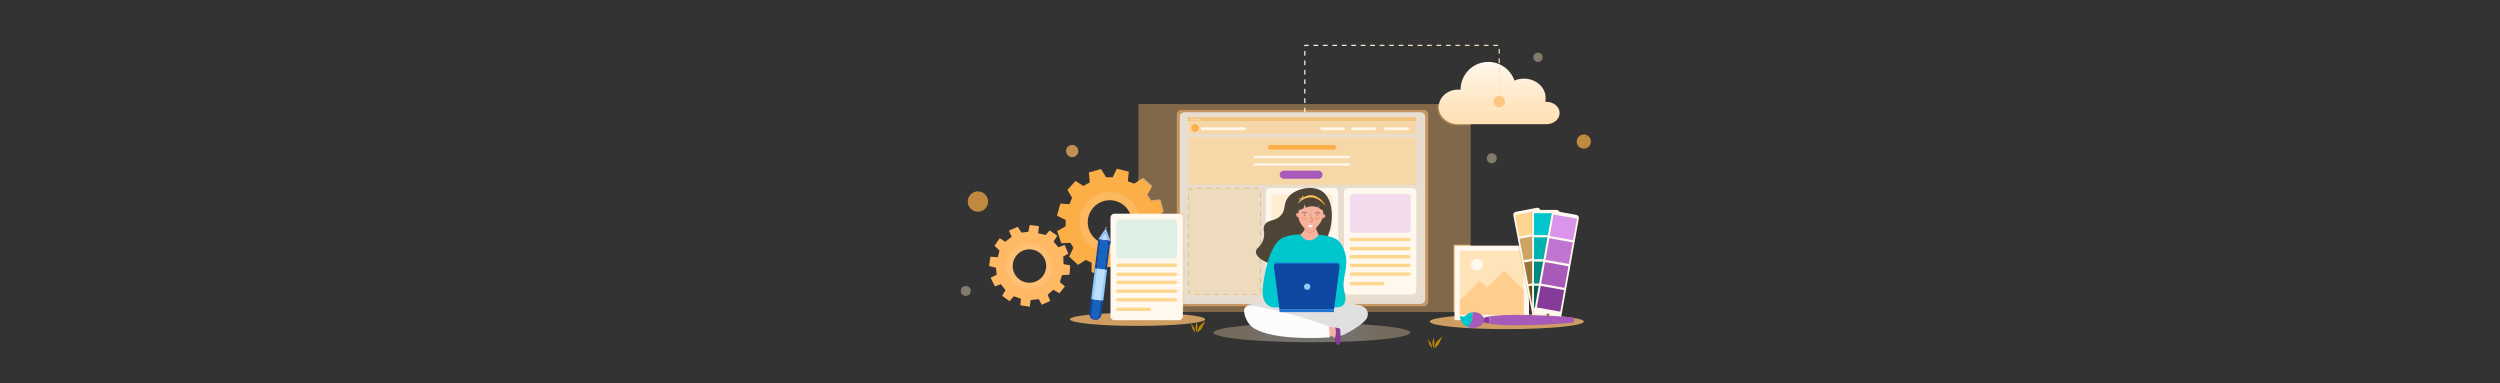 <?xml version="1.0" encoding="utf-8"?>
<!-- Generator: Adobe Illustrator 23.1.1, SVG Export Plug-In . SVG Version: 6.00 Build 0)  -->
<svg version="1.1" id="image" xmlns="http://www.w3.org/2000/svg" xmlns:xlink="http://www.w3.org/1999/xlink" x="0px" y="0px"
	 viewBox="0 0 6339.7 971.7" style="enable-background:new 0 0 6339.7 971.7;" xml:space="preserve">
<rect x="0" y="0" width="6339.7" height="971.7" fill="#333333" stroke="none"/>
<style type="text/css">
	.st0{opacity:0.5;}
	.st1{opacity:0.73;fill:#FCBC70;enable-background:new    ;}
	.st2{fill:#EFBE78;}
	.st3{opacity:0.39;fill:#FCBC70;enable-background:new    ;}
	.st4{opacity:0.5;fill:#EFBE78;enable-background:new    ;}
	.st5{opacity:0.54;fill:#FFF8EE;enable-background:new    ;}
	.st6{fill:#FFF8EE;}
	.st7{fill:#FCD78D;}
	.st8{opacity:0.3;}
	.st9{fill:#FFD491;}
	.st10{opacity:0.3;fill:#DA95EB;enable-background:new    ;}
	.st11{fill:none;stroke:#BE8700;stroke-miterlimit:10;stroke-dasharray:12.021,12.021;}
	.st12{opacity:0.27;}
	.st13{opacity:0.62;}
	.st14{fill:#FCAE47;}
	.st15{opacity:0.26;fill:#FFD8A4;enable-background:new    ;}
	.st16{fill:#FFB864;}
	.st17{opacity:0.77;fill:#FCBC70;enable-background:new    ;}
	.st18{opacity:0.32;fill:url(#SVGID_1_);enable-background:new    ;}
	.st19{fill:#4F4537;}
	.st20{fill:#E0E0E0;}
	.st21{fill:#863A99;}
	.st22{fill:#F5B29C;}
	.st23{fill:#FCFCFC;}
	.st24{fill:#00C6CD;}
	.st25{fill:#F2A08B;}
	.st26{fill:#1976D2;}
	.st27{fill:#0D47A1;}
	.st28{fill:#90CAF9;}
	.st29{opacity:0.57;fill:#FFD491;enable-background:new    ;}
	.st30{opacity:0.5;fill:#FFB864;enable-background:new    ;}
	.st31{opacity:0.25;fill:#FCBC70;enable-background:new    ;}
	.st32{opacity:0.13;fill:#00B2B2;enable-background:new    ;}
	.st33{fill:#BBDEFB;}
	.st34{fill:#C175D3;}
	.st35{fill:#1565C0;}
	.st36{opacity:0.2;fill:#9A7739;enable-background:new    ;}
	.st37{fill:#CCA464;}
	.st38{fill:#9A7739;}
	.st39{fill:#6B4D0E;}
	.st40{opacity:0.1;fill:#9A7739;enable-background:new    ;}
	.st41{fill:#00B2B2;}
	.st42{fill:#008985;}
	.st43{fill:#005E59;}
	.st44{opacity:0.09;fill:#9A7739;enable-background:new    ;}
	.st45{fill:#DA95EB;}
	.st46{fill:#A75ABA;}
	.st47{fill:none;}
	.st48{opacity:0.93;fill:#FFF8EE;enable-background:new    ;}
	.st49{opacity:0.92;fill:#FFF8EE;enable-background:new    ;}
	.st50{fill:#F4C178;}
	.st51{fill:url(#SVGID_2_);}
	.st52{fill:url(#SVGID_3_);}
	.st53{fill:url(#SVGID_4_);}
	.st54{fill:none;stroke:url(#SVGID_5_);stroke-width:3;stroke-miterlimit:10;stroke-dasharray:12;}
	.st55{opacity:0.7;fill:#FFB864;enable-background:new    ;}
	.st56{fill:#BE8700;}
	.st57{opacity:0.7;fill:#FCAE47;enable-background:new    ;}
	.st58{opacity:0.39;fill:#FFEDC5;enable-background:new    ;}
	.st59{fill:none;stroke:#CE7F6A;stroke-width:2;stroke-miterlimit:10;}
	.st60{fill:#FFFDFD;}
	.st61{fill:none;stroke:#A05B4D;stroke-width:2;stroke-miterlimit:10;}
	.st62{opacity:0.48;fill:#FF8A5F;enable-background:new    ;}
	.st63{fill:url(#SVGID_6_);}
	.st64{fill:url(#SVGID_7_);}
	.st65{fill:url(#SVGID_8_);}
</style>
<g class="st0">
	<path class="st1" d="M3729.09,263.44v54.07h-34.48c-0.55,0-1.1-0.01-1.64-0.02c-26.5-0.78-47.71-20.13-47.71-43.88
		c0-3.5,0.46-6.91,1.33-10.17H3729.09z"/>
	<path class="st2" d="M3692.97,317.49c0.54,0.01,1.09,0.02,1.64,0.02h-1.64V317.49z"/>
	<path class="st2" d="M3919.09,317.51h-0.88c0.29,0,0.58,0,0.87-0.02L3919.09,317.51z"/>
</g>
<g>
	<path class="st3" d="M3729.42,263.94v527.44h-725.59v-14.46h606.41c6.6,0,12-5.4,12-12V290.4c0-6.6-5.4-12-12-12h-614.48
		c-6.6,0-12,5.4-12,12V542h-41.31l3.7-2.25l5.54-3.36l-8.7-30.59l-23.39,2.72l-9.44-14.84l12.4-21.31l-23.25-21.01l-12.5,7.33
		V263.94H3729.42z"/>
	<path class="st4" d="M3614.39,296.54v462.24c0,6.6-5.4,12-12,12h-598.56v20.6h-117.02V458.69l12.5-7.33l23.25,21.01l-12.4,21.31
		l9.44,14.84l23.39-2.72l8.7,30.59l-5.54,3.36l-3.7,2.25h47.06c0.73,0,1.43,0.08,2.11,0.22V296.54c0-6.6,5.4-12,12-12h598.77
		C3608.99,284.54,3614.39,289.94,3614.39,296.54z"/>
	<path class="st4" d="M3003.62,770.78c-0.36,0-0.72-0.02-1.07-0.05c-0.17-0.01-0.35-0.03-0.52-0.06c-0.18-0.02-0.35-0.05-0.52-0.08
		s-0.33-0.06-0.49-0.1c-0.19-0.04-0.38-0.09-0.57-0.14c-0.11-0.03-0.21-0.06-0.32-0.09c-0.21-0.06-0.41-0.13-0.62-0.21
		c-0.86-0.31-1.67-0.73-2.43-1.22c-0.12-0.09-0.25-0.17-0.37-0.26c-0.13-0.09-0.25-0.17-0.37-0.27c-0.24-0.18-0.47-0.37-0.69-0.57
		c-0.18-0.15-0.35-0.31-0.51-0.47c-0.09-0.1-0.17-0.19-0.26-0.28c-0.17-0.18-0.33-0.36-0.49-0.55c-1.19-1.43-2.05-3.14-2.47-5
		c-0.04-0.16-0.07-0.31-0.1-0.47c-0.02-0.12-0.04-0.24-0.06-0.36c-0.03-0.17-0.05-0.34-0.07-0.51c-0.05-0.43-0.07-0.87-0.07-1.31
		V542.22c-0.68-0.14-1.38-0.22-2.11-0.22h-5.75v222.92c0,6.6,5.4,12,12,12h8.07v-6.14L3003.62,770.78L3003.62,770.78z"/>
	<path class="st1" d="M3622.24,290.4v474.52c0,6.6-5.4,12-12,12h-606.41v-6.14h598.56c6.6,0,12-5.4,12-12V296.54c0-6.6-5.4-12-12-12
		h-598.77c-6.6,0-12,5.4-12,12v245.68c-0.68-0.14-1.38-0.22-2.11-0.22h-5.75V290.4c0-6.6,5.4-12,12-12h614.48
		C3616.84,278.4,3622.24,283.8,3622.24,290.4z"/>
	<path class="st5" d="M3614.39,296.54v462.24c0,6.6-5.4,12-12,12h-598.77c-0.36,0-0.72-0.02-1.07-0.05
		c-0.17-0.01-0.35-0.03-0.52-0.06c-0.18-0.02-0.35-0.05-0.52-0.08s-0.33-0.06-0.49-0.1c-0.19-0.04-0.38-0.09-0.57-0.14
		c-0.11-0.03-0.21-0.06-0.32-0.09c-0.21-0.06-0.41-0.13-0.62-0.21c-0.86-0.31-1.67-0.73-2.43-1.22c-0.12-0.09-0.25-0.17-0.37-0.26
		c-0.13-0.09-0.25-0.17-0.37-0.27c-0.24-0.18-0.47-0.37-0.69-0.57c-0.18-0.15-0.35-0.31-0.51-0.47c-0.09-0.1-0.17-0.19-0.26-0.28
		c-0.17-0.18-0.33-0.36-0.49-0.55c-1.19-1.43-2.05-3.14-2.47-5c-0.04-0.16-0.07-0.31-0.1-0.47c-0.02-0.12-0.04-0.24-0.06-0.36
		c-0.03-0.17-0.05-0.34-0.07-0.51c-0.05-0.43-0.07-0.87-0.07-1.31V296.54c0-6.6,5.4-12,12-12h598.77
		C3608.99,284.54,3614.39,289.94,3614.39,296.54z"/>
	<path class="st5" d="M3614.39,296.54v462.24c0,6.6-5.4,12-12,12h-598.77c-0.36,0-0.72-0.02-1.07-0.05
		c-0.17-0.01-0.35-0.03-0.52-0.06c-0.18-0.02-0.35-0.05-0.52-0.08s-0.33-0.06-0.49-0.1c-0.19-0.04-0.38-0.09-0.57-0.14
		c-0.11-0.03-0.21-0.06-0.32-0.09c-0.21-0.06-0.41-0.13-0.62-0.21c-0.86-0.31-1.67-0.73-2.43-1.22c-0.12-0.09-0.25-0.17-0.37-0.26
		c-0.13-0.09-0.25-0.17-0.37-0.27c-0.24-0.18-0.47-0.37-0.69-0.57c-0.18-0.15-0.35-0.31-0.51-0.47c-0.09-0.1-0.17-0.19-0.26-0.28
		c-0.17-0.18-0.33-0.36-0.49-0.55c-1.19-1.43-2.05-3.14-2.47-5c-0.04-0.16-0.07-0.31-0.1-0.47c-0.02-0.12-0.04-0.24-0.06-0.36
		c-0.03-0.17-0.05-0.34-0.07-0.51c-0.05-0.43-0.07-0.87-0.07-1.31V296.54c0-6.6,5.4-12,12-12h598.77
		C3608.99,284.54,3614.39,289.94,3614.39,296.54z"/>
	<g>
		<path class="st6" d="M3383.57,746.83h-163.43c-5.52,0-10-4.48-10-10V486.89c0-5.52,4.48-10,10-10h163.43c5.52,0,10,4.48,10,10
			v249.94C3393.57,742.36,3389.09,746.83,3383.57,746.83z"/>
		<path class="st7" d="M3228.89,677.5h145.94c2.36,0,4.3-1.93,4.3-4.3l0,0c0-2.36-1.93-4.3-4.3-4.3h-145.94
			c-2.36,0-4.3,1.93-4.3,4.3l0,0C3224.59,675.56,3226.52,677.5,3228.89,677.5z"/>
		<path class="st7" d="M3228.89,655.29h145.94c2.36,0,4.3-1.93,4.3-4.3l0,0c0-2.36-1.93-4.3-4.3-4.3h-145.94
			c-2.36,0-4.3,1.93-4.3,4.3l0,0C3224.59,653.35,3226.52,655.29,3228.89,655.29z"/>
		<path class="st7" d="M3228.89,699.42h145.94c2.36,0,4.3-1.93,4.3-4.3l0,0c0-2.36-1.93-4.3-4.3-4.3h-145.94
			c-2.36,0-4.3,1.93-4.3,4.3l0,0C3224.59,697.48,3226.52,699.42,3228.89,699.42z"/>
		<path class="st7" d="M3228.89,611.86h145.94c2.36,0,4.3-1.93,4.3-4.3l0,0c0-2.36-1.93-4.3-4.3-4.3h-145.94
			c-2.36,0-4.3,1.93-4.3,4.3l0,0C3224.59,609.93,3226.52,611.86,3228.89,611.86z"/>
		<path class="st7" d="M3228.89,634.85h145.94c2.36,0,4.3-1.93,4.3-4.3l0,0c0-2.36-1.93-4.3-4.3-4.3h-145.94
			c-2.36,0-4.3,1.93-4.3,4.3l0,0C3224.59,632.92,3226.52,634.85,3228.89,634.85z"/>
		<path class="st7" d="M3228.89,723.61h79.7c2.36,0,4.3-1.93,4.3-4.3l0,0c0-2.36-1.93-4.3-4.3-4.3h-79.7c-2.36,0-4.3,1.93-4.3,4.3
			l0,0C3224.59,721.68,3226.52,723.61,3228.89,723.61z"/>
		<g class="st8">
			<path class="st9" d="M3370.48,590h-137.23c-4.78,0-8.65-3.87-8.65-8.65v-80.89c0-4.78,3.87-8.65,8.65-8.65h137.23
				c4.78,0,8.65,3.87,8.65,8.65v80.89C3379.13,586.13,3375.25,590,3370.48,590z"/>
		</g>
	</g>
	<g>
		<path class="st6" d="M3581.61,746.83h-163.43c-5.52,0-10-4.48-10-10V486.89c0-5.52,4.48-10,10-10h163.43c5.52,0,10,4.48,10,10
			v249.94C3591.61,742.36,3587.13,746.83,3581.61,746.83z"/>
		<path class="st7" d="M3426.92,677.5h145.94c2.36,0,4.3-1.93,4.3-4.3l0,0c0-2.36-1.93-4.3-4.3-4.3h-145.94
			c-2.36,0-4.3,1.93-4.3,4.3l0,0C3422.62,675.56,3424.56,677.5,3426.92,677.5z"/>
		<path class="st7" d="M3426.92,655.29h145.94c2.36,0,4.3-1.93,4.3-4.3l0,0c0-2.36-1.93-4.3-4.3-4.3h-145.94
			c-2.36,0-4.3,1.93-4.3,4.3l0,0C3422.62,653.35,3424.56,655.29,3426.92,655.29z"/>
		<path class="st7" d="M3426.92,699.42h145.94c2.36,0,4.3-1.93,4.3-4.3l0,0c0-2.36-1.93-4.3-4.3-4.3h-145.94
			c-2.36,0-4.3,1.93-4.3,4.3l0,0C3422.62,697.48,3424.56,699.42,3426.92,699.42z"/>
		<path class="st7" d="M3426.92,611.86h145.94c2.36,0,4.3-1.93,4.3-4.3l0,0c0-2.36-1.93-4.3-4.3-4.3h-145.94
			c-2.36,0-4.3,1.93-4.3,4.3l0,0C3422.62,609.93,3424.56,611.86,3426.92,611.86z"/>
		<path class="st7" d="M3426.92,634.85h145.94c2.36,0,4.3-1.93,4.3-4.3l0,0c0-2.36-1.93-4.3-4.3-4.3h-145.94
			c-2.36,0-4.3,1.93-4.3,4.3l0,0C3422.62,632.92,3424.56,634.85,3426.92,634.85z"/>
		<path class="st7" d="M3426.92,723.61h79.7c2.36,0,4.3-1.93,4.3-4.3l0,0c0-2.36-1.93-4.3-4.3-4.3h-79.7c-2.36,0-4.3,1.93-4.3,4.3
			l0,0C3422.62,721.68,3424.56,723.61,3426.92,723.61z"/>
		<path class="st10" d="M3568.51,590h-137.23c-4.78,0-8.65-3.87-8.65-8.65v-80.89c0-4.78,3.87-8.65,8.65-8.65h137.23
			c4.78,0,8.65,3.87,8.65,8.65v80.89C3577.17,586.13,3573.29,590,3568.51,590z"/>
	</g>
	<g>
		<g>
			<path class="st11" d="M3186.64,746.83h-163.43c-5.52,0-10-4.48-10-10V486.89c0-5.52,4.48-10,10-10h163.43c5.52,0,10,4.48,10,10
				v249.94C3196.64,742.36,3192.16,746.83,3186.64,746.83z"/>
		</g>
	</g>
	<g class="st12">
		<g>
			<path class="st9" d="M3186.64,746.83h-163.43c-5.52,0-10-4.48-10-10V486.89c0-5.52,4.48-10,10-10h163.43c5.52,0,10,4.48,10,10
				v249.94C3196.64,742.36,3192.16,746.83,3186.64,746.83z"/>
		</g>
	</g>
	<g class="st13">
		<path class="st9" d="M3588.61,339.73h-572.4c-1.65,0-3-1.35-3-3v-29.05h578.4v29.05C3591.61,338.38,3590.26,339.73,3588.61,339.73
			z"/>
	</g>
	<g class="st13">
		<path class="st9" d="M3588.61,468.75h-572.4c-1.65,0-3-1.35-3-3V350.87c0-1.65,1.35-3,3-3h572.4c1.65,0,3,1.35,3,3v114.89
			C3591.61,467.4,3590.26,468.75,3588.61,468.75z"/>
	</g>
</g>
<path class="st1" d="M2946.47,605.97l6.36-30.5l-21.39-10.09l0.78-8.97l0.82-9.4l9.08-5.51l3.7-2.25l5.54-3.36l-8.7-30.59
	l-23.39,2.72l-9.44-14.84l12.4-21.31l-23.25-21.01l-12.5,7.33v196.59l18.72,8.83l9.17-9l12.04-11.82l-12.94-20.86l6.71-14.95
	L2946.47,605.97z"/>
<path class="st14" d="M2702.41,557.94l-0.19,16.01l-21.39,12.02l10.61,30.81l22.89-0.93l7.6,12.33l-10.72,22.73l22.69,20.79
	l19.66-12.54l14.69,7.27l-0.14,23.73l30.55,8.4l10.22-21.66l17.37,0.16l12.67,20.02l29.76-9.09l-1.39-24.78l13.26-6.82l21.66,10.22
	l21.21-20.81l-12.95-20.86l6.72-14.95l26.29-1.01l6.36-30.51l-21.39-10.09l1.6-18.37l18.32-11.12l-8.7-30.59l-23.39,2.71
	l-9.44-14.84l12.4-21.31l-23.26-21.02l-19.94,11.7l-16.02-5.87l2.44-24.33l-30.26-7.59l-10.62,21.81l-16.71-0.14l-12.95-20.86
	l-30.71,8.97l2.34,24.9l-16.34,9.07l-19.82-12.71l-20.5,22.87l11.72,19.9l-6.55,16.04l-23.21-1.24l-8.4,30.55L2702.41,557.94z
	 M2763.63,539.74c13.2-27.99,46.59-39.95,74.54-26.76c27.99,13.2,40,46.57,26.8,74.56s-46.59,39.95-74.58,26.75
	C2762.43,601.09,2750.42,567.73,2763.63,539.74z"/>
<path class="st15" d="M2890.9,556.41c-0.48-5.07-1.46-10.06-2.92-14.91c-0.23-0.75-0.47-1.5-0.72-2.25
	c-6.43-19.21-20.39-35.86-40.17-45.19c-38.41-18.12-84.24-1.69-102.38,36.75c-18.13,38.45-1.67,84.3,36.74,102.42
	c11.1,5.23,22.82,7.58,34.3,7.35c1.45-0.02,2.89-0.09,4.33-0.21c3.41-0.25,6.79-0.74,10.12-1.45c22.72-4.82,43-19.83,53.68-42.47
	C2889.99,583.49,2892.18,569.7,2890.9,556.41z M2864.97,587.53c-7.09,15.03-20,25.44-34.77,29.8c-3.3,0.99-6.69,1.66-10.12,2.02
	c-1.44,0.15-2.88,0.24-4.33,0.28c-8.49,0.23-17.16-1.48-25.36-5.35c-27.96-13.19-39.97-46.55-26.76-74.54
	c13.2-28,46.58-39.95,74.54-26.77c12.07,5.69,21.16,15.13,26.55,26.28c0.36,0.74,0.7,1.49,1.02,2.25c2.05,4.75,3.44,9.76,4.11,14.91
	C2871.21,566.68,2869.72,577.45,2864.97,587.53z"/>
<path class="st16" d="M2525.51,678.79l2.04,17.98l-15.4,7.36l10.9,22.2l14.82-5.76l12.06,15l-8.77,14.59l19.05,13.51l10.65-12.34
	l18.09,6.29l-1.23,16.71l23.8,3.44l1.89-16.85l20.91-2.43l7.38,14.35l21.55-9.65l-6.51-15.81l14.46-12.63l15.28,9.16l14.01-17.68
	l-12.76-11.1l5.35-17.46l19.04-1.07l1.91-23.57l-16.97-3.26l-0.74-19.44l12.86-6.97l-9.44-22.21l-16,5.9l-11.98-14.48l9.44-14.67
	l-19.5-13.63l-9.84,11.63l-19.27-4.44l2.11-17.96l-23.51-2.86l-3.51,17.15l-17.44,2.04l-9.3-14.77l-22.28,9.66l6.8,15.7
	l-16.16,12.69l-14.1-9.18l-13.28,19.16l12.72,12.6l-4.4,16.6l-18.63-1.36l-3.44,23.8L2525.51,678.79z M2570.14,661.48
	c7.3-22.33,31.31-34.49,53.61-27.2c22.33,7.3,34.53,31.29,27.23,53.62s-31.31,34.49-53.64,27.19
	C2575.04,707.8,2562.85,683.8,2570.14,661.48z"/>
<path class="st15" d="M2556.53,652.36c-12.29,29.83,1.93,63.97,31.74,76.24c29.83,12.29,63.97-1.93,76.25-31.77
	c12.29-29.83-1.94-63.94-31.78-76.23C2602.94,608.33,2568.81,622.52,2556.53,652.36z M2571.2,658.4
	c8.95-21.72,33.8-32.05,55.49-23.12c21.72,8.95,32.09,33.78,23.15,55.51c-8.95,21.72-33.8,32.05-55.52,23.11
	C2572.63,704.96,2562.26,680.12,2571.2,658.4z"/>
<ellipse class="st17" cx="2884.55" cy="809.68" rx="171.43" ry="16.78"/>
<ellipse class="st17" cx="3821.06" cy="815.48" rx="195.29" ry="19.12"/>
<radialGradient id="SVGID_1_" cx="3326.67" cy="128.19" r="177.068" gradientTransform="matrix(1 0 0 -1 0 971.7)" gradientUnits="userSpaceOnUse">
	<stop  offset="0" style="stop-color:#FFF8EE"/>
	<stop  offset="0.361" style="stop-color:#FFF7EB"/>
	<stop  offset="0.577" style="stop-color:#FFF4E3"/>
	<stop  offset="0.756" style="stop-color:#FFEED5"/>
	<stop  offset="0.913" style="stop-color:#FFE6C1"/>
	<stop  offset="1" style="stop-color:#FFE0B2"/>
</radialGradient>
<ellipse class="st18" cx="3326.67" cy="843.51" rx="249.22" ry="24.4"/>
<g>
	<path class="st19" d="M3244.1,674.28c-27.44-3.42-58.97-19.31-59.31-35.26c-0.22-10.33,12.81-12.51,18.91-31.52
		c5.92-18.43-3.35-25.63,3.5-37.36c8.29-14.19,24.26-7.82,39.23-22.18c15.03-14.43,7.32-28.94,18.45-45.3
		c16.08-23.65,59.73-33.84,84.99-19.38c36.9,21.13,35.16,95.25,4.55,140.21C3329.08,660.73,3283.12,679.15,3244.1,674.28z"/>
	<path class="st20" d="M3399.66,851.65c7.23-0.35,61.55-29.98,67.58-46.98c5.07-14.31-2.71-26.35-18.91-30.4
		c-36.42-9.11-121.54-12.56-142.6-12.56c-63.57,0-116.45,6.3-131.86,9.16c-15.08,2.8-19.47,11.6-18.42,17.92
		C3156.49,795.11,3399.66,851.65,3399.66,851.65z"/>
	<path class="st21" d="M3395.3,874.47c-5.17,3.7-9.31-8.16-12.04-15.58c0.78-1.2,2.53-4.13,3.2-7.25c0.85-3.95,0.34-17.7-0.83-21.22
		c7.01,1.01,12.83,2.35,12.83,4.02C3398.46,838.66,3402.68,869.2,3395.3,874.47z"/>
	<path class="st22" d="M3386.47,851.65c-0.67,3.12-2.42,6.05-3.2,7.25c-1.17-3.15-2.07-5.49-2.71-5.49
		c-2.11,0-18.96-2.11-18.96-2.11v-23.17c0,0,13.4,0.77,24.03,2.3C3386.8,833.94,3387.32,847.7,3386.47,851.65z"/>
	<path class="st23" d="M3251.01,791.27c-37.17-8.64-87-24.62-95.02-7.82c-1.63,3.42-0.36,13.62,1.18,18.19
		c8.43,25.11,23.59,32.1,34.86,37.02c57.16,24.97,166.52,17.81,180.1,16.85l-2.11-27.38
		C3321.69,809.37,3280.63,798.15,3251.01,791.27z"/>
	<path class="st24" d="M3402.99,776.27c-8.28,4.12-12.61,3.29-30.85,3.96c-16.53,0.61-21.31-1.95-44.21-3.03
		c-14.94-0.7-36.74,3.07-53,3.13c-13.83,0.05-9.96-0.57-31.86-0.86c-4.65-0.06-10.81,0.57-16.47-0.4
		c-4.09-0.7-10.37-4.36-12.29-5.93c-7.28-5.96-8.86-12.12-9.86-14.79c-2.96-7.9-2.68-18.04-2.36-24.22
		c1.52-29.45,15.41-106.12,43.78-126.79c9.05-6.59,26.35-13.18,52.19-12.83c7.94,0.11,17.17,0.36,28,0.64
		c11.74,0.3,24.4-0.85,41.56,3.71c12.21,3.25,20.13,6.04,25.57,11.12c10.37,9.68,13.66,18.56,17.39,30.47
		c11.56,36.86-9.67,67.98-2.2,95.67c1.42,5.25,2.67,10.65,3.5,20.66C3412.44,763.77,3409.45,772.16,3402.99,776.27z"/>
	<path class="st22" d="M3334.46,566.42c-1.4,7.35,9.46,28.94,9.46,28.94c-5.25,9.63-15.8,14.01-22.98,14.13
		c-16.61,0.29-22.91-14.82-22.91-14.82s7.95-6.84,9.81-11.8c2.1-5.6,2.8-16.45,2.8-16.45H3334.46z"/>
	<path class="st25" d="M3337.52,580.69c-1.74,2.52-9.42,11.63-15.52,11.66c-5.38,0.02-13.76-10.61-13.76-10.61l1.75-6.7h25.64
		L3337.52,580.69z"/>
	<path class="st22" d="M3343.05,507.48c4.16,6.65,16.21,21.62,11.58,43.23c-2.78,12.99-20.73,34.92-31.53,36.17
		c-10.81,1.25-27.85-20.43-29.93-33.26c-2.49-15.38,2.91-41.15,14.97-46.56C3320.18,501.67,3343.05,507.48,3343.05,507.48z"/>
	<path class="st19" d="M3357.58,533.93c-2.9,2.25-8.76-5.64-19.38-9.11c-22.55-7.36-42.36,13.12-48.8,6.3
		c-3.95-4.17,0.15-15.38,5.84-21.71c8.43-9.38,20.97-8.73,27.32-8.41c4.05,0.21,21.3,1.65,30.59,14.94
		C3357.66,522.42,3360.35,531.78,3357.58,533.93z"/>
	<path class="st22" d="M3344.97,531.13c0-0.93,0-11.91,0-11.91l-3.04,11.91"/>
	<path class="st22" d="M3305.04,531.13c0.23-0.23,3.5-13.54,3.5-13.54s3.27,13.3,3.74,14.47"/>
	<path class="st22" d="M3294.77,543.76c-0.34-0.49-3.28-4.61-5.37-3.97c-2.16,0.66-3.48,6.4-0.7,9.34c2.16,2.28,5.68,1.7,6.07,1.63"
		/>
	<path class="st22" d="M3353.14,545.28c1.82-1.88,4.28-2.5,5.84-1.63c2.24,1.25,2.46,5.51,0.23,7.71c-1.78,1.75-4.89,1.95-7.24,0.23
		"/>
</g>
<g>
	<path class="st26" d="M3244.77,782.32h137.97l14.1-109.3c0.49-3.82-2.48-7.21-6.34-7.21h-153.49c-3.85,0-6.83,3.39-6.34,7.21
		L3244.77,782.32z"/>
	<path class="st27" d="M3244.77,785.36h137.97l14.1-109.3c0.49-3.82-2.48-7.21-6.34-7.21h-153.49c-3.85,0-6.83,3.39-6.34,7.21
		L3244.77,785.36z"/>
	<rect x="3244.77" y="785.36" class="st26" width="137.99" height="6.14"/>
	<circle class="st28" cx="3314.73" cy="727.1" r="7.95"/>
</g>
<g>
	<rect x="3686.01" y="620.46" class="st1" width="43.08" height="170.54"/>
	<rect x="3688.44" y="622.93" class="st6" width="188.88" height="188.88"/>
	<rect x="3701.74" y="636.23" class="st29" width="162.28" height="162.28"/>
	<circle class="st6" cx="3745.31" cy="670.84" r="15.13"/>
	<polygon class="st30" points="3864.02,735.82 3864.02,798.22 3701.74,798.22 3701.74,762.42 3752.61,711.56 3770.68,729.63 
		3814.25,686.05 	"/>
</g>
<g>
	<path class="st31" d="M3003.83,549.75v221.03h-4.32v31.16c0,2.98-1.3,5.65-3.37,7.48c-0.74,0.18-1.51,0.27-2.31,0.27h-163.42
		c-5.53,0-10-4.48-10-10V549.75c0-2.98,1.3-5.65,3.37-7.48c0.74-0.18,1.51-0.27,2.3-0.27h39.99c-0.32-0.76-0.66-1.51-1.02-2.25h81.1
		l-3.7,2.25h47.06c0.73,0,1.43,0.08,2.11,0.22v-2.47h2.21C2999.36,539.75,3003.83,544.23,3003.83,549.75z"/>
	<path class="st6" d="M2999.51,552v249.94c0,2.98-1.3,5.65-3.37,7.48c-1.76,1.57-4.09,2.52-6.63,2.52h-163.43c-5.52,0-10-4.48-10-10
		V552c0-4.73,3.29-8.69,7.7-9.73c0.74-0.18,1.51-0.27,2.3-0.27h163.43c0.73,0,1.43,0.08,2.11,0.22
		C2996.13,543.2,2999.51,547.21,2999.51,552z"/>
	<path class="st7" d="M2834.83,742.6h145.94c2.36,0,4.3-1.93,4.3-4.3l0,0c0-2.36-1.93-4.3-4.3-4.3h-145.94c-2.36,0-4.3,1.93-4.3,4.3
		l0,0C2830.53,740.67,2832.46,742.6,2834.83,742.6z"/>
	<path class="st7" d="M2834.83,720.39h145.94c2.36,0,4.3-1.93,4.3-4.3l0,0c0-2.36-1.93-4.3-4.3-4.3h-145.94
		c-2.36,0-4.3,1.93-4.3,4.3l0,0C2830.53,718.46,2832.46,720.39,2834.83,720.39z"/>
	<path class="st7" d="M2834.83,764.52h145.94c2.36,0,4.3-1.93,4.3-4.3l0,0c0-2.36-1.93-4.3-4.3-4.3h-145.94
		c-2.36,0-4.3,1.93-4.3,4.3l0,0C2830.53,762.59,2832.46,764.52,2834.83,764.52z"/>
	<path class="st7" d="M2834.83,676.97h145.94c2.36,0,4.3-1.93,4.3-4.3l0,0c0-2.36-1.93-4.3-4.3-4.3h-145.94
		c-2.36,0-4.3,1.93-4.3,4.3l0,0C2830.53,675.03,2832.46,676.97,2834.83,676.97z"/>
	<path class="st7" d="M2834.83,699.96h145.94c2.36,0,4.3-1.93,4.3-4.3l0,0c0-2.36-1.93-4.3-4.3-4.3h-145.94
		c-2.36,0-4.3,1.93-4.3,4.3l0,0C2830.53,698.02,2832.46,699.96,2834.83,699.96z"/>
	<path class="st7" d="M2834.83,788.72h79.7c2.36,0,4.3-1.93,4.3-4.3l0,0c0-2.36-1.93-4.3-4.3-4.3h-79.7c-2.36,0-4.3,1.93-4.3,4.3
		l0,0C2830.53,786.78,2832.46,788.72,2834.83,788.72z"/>
	<path class="st32" d="M2976.42,655.11h-137.23c-4.78,0-8.65-3.87-8.65-8.65v-80.89c0-4.78,3.87-8.65,8.65-8.65h137.23
		c4.78,0,8.65,3.87,8.65,8.65v80.89C2985.07,651.23,2981.2,655.11,2976.42,655.11z"/>
</g>
<g>
	
		<rect x="2799.42" y="580.23" transform="matrix(0.121 -0.993 0.993 0.121 1888.053 3294.239)" class="st33" width="8.99" height="1.83"/>
	<path class="st33" d="M2806.21,584.87l-3.43,5.07l-2.11-5.74l0.48-0.72c1.23-1.82,4-1.48,4.76,0.58L2806.21,584.87z"/>
	<polygon class="st34" points="2802.78,589.94 2790.71,607.8 2785.16,607.13 2800.67,584.2 	"/>
	<polygon class="st34" points="2815.75,610.84 2815.75,610.85 2810.22,610.18 2790.71,607.8 2810.22,610.17 2802.78,589.94 
		2806.21,584.87 	"/>
	<polygon class="st28" points="2810.22,610.17 2810.22,610.19 2785.16,607.13 2800.67,584.2 2802.78,589.94 2790.71,607.8 	"/>
	<polygon class="st33" points="2810.22,610.17 2790.71,607.8 2802.78,589.94 	"/>
	<polygon class="st28" points="2815.75,610.84 2810.22,610.17 2802.78,589.94 2806.21,584.87 	"/>
	<path class="st21" d="M2790.86,607.84l19.36,2.35l-22.77,187.03c-0.79,6.48-5.48,11.51-11.43,13.05c0.82,0.45,1.69,0.83,2.6,1.13
		c-0.92,0.06-1.86,0.03-2.8-0.08c-0.95-0.11-1.87-0.31-2.76-0.59c1.01-0.05,1.99-0.21,2.95-0.46c-5.38-2.93-8.71-8.94-7.92-15.4
		L2790.86,607.84z"/>
	<polygon class="st21" points="2815.75,610.85 2815.75,610.87 2810.22,610.19 2810.22,610.18 	"/>
	<path class="st27" d="M2810.22,610.18v0.01l-19.36-2.35l-22.77,187.03c-0.79,6.46,2.54,12.47,7.92,15.4
		c-0.96,0.25-1.94,0.41-2.95,0.46c-6.96-2.17-11.58-9.07-10.67-16.56l22.77-187.04L2810.22,610.18z"/>
	<path class="st21" d="M2810.22,610.19l-22.77,187.03c-0.79,6.48-5.48,11.51-11.43,13.05h-0.01c-5.38-2.93-8.71-8.94-7.92-15.4
		l22.77-187.03L2810.22,610.19z"/>
	<path class="st27" d="M2815.75,610.87l-22.77,187.02c-0.91,7.51-7.07,13.07-14.35,13.51h-0.01c-0.91-0.3-1.78-0.68-2.6-1.13
		c5.95-1.54,10.64-6.57,11.43-13.05l22.77-187.03L2815.75,610.87z"/>
	<path class="st35" d="M2810.22,610.19l-22.77,187.03c-0.79,6.48-5.48,11.51-11.43,13.05h-0.01c-5.38-2.93-8.71-8.94-7.92-15.4
		l22.77-187.03L2810.22,610.19z"/>
	
		<rect x="2747.38" y="706.88" transform="matrix(0.121 -0.993 0.993 0.121 1732.843 3401.26)" class="st28" width="78.7" height="30.82"/>
	
		<rect x="2747.53" y="712.48" transform="matrix(0.121 -0.993 0.993 0.121 1732.958 3401.409)" class="st33" width="78.7" height="19.62"/>
</g>
<g>
	<path class="st36" d="M3947.25,801.4l-53.28,10.19c-0.08,0.02-0.17,0.03-0.25,0.03c-3.13-0.51-5.75-2.92-6.39-6.22l-10.01-52.28
		v12.94l-13.3-69.48l-11.55-60.35l-2.55-13.3h2.47l-14.67-76.64c-0.81-4.22,1.96-8.31,6.19-9.11l53.28-10.2
		c0.08-0.02,0.17-0.03,0.25-0.03c3.13,0.51,5.76,2.92,6.4,6.22l49.6,259.11C3954.25,796.51,3951.48,800.59,3947.25,801.4z"/>
	<path class="st6" d="M3949.73,801.4l-53.28,10.19c-0.93,0.18-1.85,0.18-2.73,0.03c-3.13-0.51-5.75-2.92-6.39-6.22l-10.01-52.28
		l-13.3-69.47l-9.08-47.42l-2.55-13.3l-14.67-76.64c-0.81-4.22,1.96-8.31,6.19-9.11l53.28-10.2c0.08-0.02,0.17-0.03,0.25-0.03
		c4.14-0.67,8.08,2.08,8.87,6.22l49.61,259.11C3956.73,796.51,3953.96,800.59,3949.73,801.4z"/>
	
		<rect x="3847.16" y="539.66" transform="matrix(0.982 -0.188 0.188 0.982 -37.557 738.655)" class="st9" width="60.41" height="55.53"/>
	
		<rect x="3858.65" y="599.77" transform="matrix(0.982 -0.188 0.188 0.982 -48.646 741.885)" class="st37" width="60.41" height="55.53"/>
	
		<rect x="3870.21" y="660.14" transform="matrix(0.982 -0.188 0.188 0.982 -59.785 745.133)" class="st38" width="60.41" height="55.53"/>
	
		<rect x="3881.73" y="720.39" transform="matrix(0.982 -0.188 0.188 0.982 -70.899 748.371)" class="st39" width="60.41" height="55.53"/>
</g>
<g>
	<path class="st40" d="M3944.77,811.73l-54.25-0.05c-4.3,0-7.79-3.5-7.79-7.8l0.23-263.74c0-4.3,3.5-7.79,7.8-7.79l54.25,0.05
		c4.3,0,7.79,3.5,7.79,7.8l-0.23,263.74C3952.56,808.25,3949.07,811.74,3944.77,811.73z"/>
	<path class="st6" d="M3947.3,811.73l-54.25-0.05c-4.3,0-7.79-3.5-7.79-7.8l0.23-263.74c0-4.3,3.5-7.79,7.8-7.79l54.25,0.05
		c4.3,0,7.79,3.5,7.79,7.8l-0.23,263.74C3955.1,808.25,3951.6,811.74,3947.3,811.73z"/>
	<rect x="3890.18" y="540.65" class="st24" width="60.41" height="55.53"/>
	<rect x="3890.12" y="601.84" class="st41" width="60.41" height="55.53"/>
	<rect x="3890.06" y="663.32" class="st42" width="60.41" height="55.53"/>
	<rect x="3890" y="724.65" class="st43" width="60.41" height="55.53"/>
</g>
<g>
	<path class="st44" d="M4000.39,553.87l-44.23,246.26l-0.41,2.31l-1.98,11.01c-0.46,2.54-2.1,4.57-4.26,5.62
		c-0.56,0.28-1.15,0.49-1.77,0.62c-0.96,0.22-1.99,0.25-3.02,0.06l-1.66-0.3l-51.73-9.3c-4.24-0.76-7.06-4.81-6.3-9.05l0.35-1.93
		l0.42-2.33l45.85-255.32c0.77-4.24,4.82-7.06,9.05-6.3l0.36,0.06l53.04,9.54C3998.33,545.58,4001.15,549.63,4000.39,553.87z"/>
	<path class="st6" d="M4003.77,553.87l-44.27,246.48l-0.41,2.31l-1.94,10.79c-0.43,2.36-1.87,4.27-3.8,5.38
		c-1.53,0.89-3.37,1.26-5.25,0.92l-0.35-0.06h-0.01l-2.14-0.39l-50.89-9.15c-4.24-0.76-7.06-4.81-6.3-9.05l0.33-1.83l0.42-2.33
		l45.87-255.42c0.59-3.2,3.04-5.59,6.03-6.24h0.01c0.96-0.22,1.98-0.24,3.01-0.06l53.39,9.6
		C4001.71,545.58,4004.53,549.63,4003.77,553.87z"/>
	
		<rect x="3936.48" y="545.42" transform="matrix(0.177 -0.984 0.984 0.177 2696.407 4375.513)" class="st45" width="55.53" height="60.41"/>
	
		<rect x="3925.66" y="605.64" transform="matrix(0.177 -0.984 0.984 0.177 2628.232 4414.428)" class="st34" width="55.53" height="60.41"/>
	
		<rect x="3914.78" y="666.14" transform="matrix(0.177 -0.984 0.984 0.177 2559.723 4453.519)" class="st46" width="55.53" height="60.41"/>
	
		<rect x="3903.94" y="726.5" transform="matrix(0.177 -0.984 0.984 0.177 2491.393 4492.529)" class="st21" width="55.53" height="60.41"/>
	<circle class="st38" cx="3925.31" cy="798.67" r="3.88"/>
</g>
<g>
	<path class="st40" d="M3992.39,810.56c-0.23,1.39-0.86,2.65-1.78,3.65c-1.16,1.27-2.8,2.12-4.64,2.27
		c-6.63,0.55-17.99,1.43-32.62,2.35c-1.26,0.08-2.54,0.16-3.84,0.24c-1.28,0.08-2.58,0.16-3.91,0.23c-0.84,0.05-1.68,0.1-2.54,0.15
		c-27.36,1.6-63.29,3.12-100.44,3.12c-34.4,0-54.89-2-67.05-4.25c-0.78-0.14-1.53-0.28-2.24-0.43c-0.01,0-0.01,0-0.02,0
		c-0.17-0.04-0.34-0.07-0.5-0.1c-4.19-0.87-7.2-1.76-9.36-2.56c-0.27-0.09-0.53-0.19-0.77-0.29c-0.31,0.66-0.67,1.3-1.06,1.9
		c-3.33,5.12-9.29,8.13-11.22,9.11c-7.49,3.78-17.13,4.6-25.87,1.9c-0.66-0.19-1.3-0.41-1.94-0.65c-4.34-1.62-8.39-4.15-11.76-7.66
		c-2.39-2.48-4.14-5.14-5.42-7.73c-0.41-0.82-0.77-1.63-1.08-2.42c-1.25-3.11-1.88-5.98-2.2-8.17c-0.14-0.97-0.23-1.81-0.28-2.46
		c3.42,1.47,8.29,2.85,12.8,1c0.88-0.36,1.61-0.79,2.24-1.25c0.14-0.1,0.27-0.2,0.39-0.29c1.08-0.85,1.84-1.76,2.52-2.45
		c2.29-2.32,5.56-4.09,9.29-5.18c3.37-0.99,7.12-1.42,10.85-1.19c3.84,0.23,7.66,1.15,11.04,2.88c0.38,0.19,4.4,2.31,7.87,5.94
		c0.09,0.09,0.18,0.19,0.27,0.29c1.42,1.52,2.72,3.31,3.61,5.31c2.19-0.87,5.41-1.86,10.08-2.83c0.06-0.01,0.11-0.02,0.17-0.03
		c4.18-0.87,9.52-1.71,16.32-2.45c0.91-0.1,1.84-0.2,2.81-0.29c12.09-1.18,28.44-2.01,50.51-2.01c7.2,0,14.35,0.06,21.4,0.16
		c4.48,0.07,8.92,0.15,13.3,0.25v2.34c2.71,0.06,5.4,0.13,8.06,0.21l0.42-2.33c1.12,0.03,2.24,0.06,3.36,0.1
		c11.31,0.33,22.17,0.77,32.3,1.25c2.63,0.12,5.2,0.25,7.72,0.38h0.01c9.89,0.5,18.96,1.04,26.97,1.56
		c1.14,0.07,2.25,0.15,3.34,0.22l-0.41,2.31c11.87,0.79,21.15,1.51,26.88,1.98C3989.26,804.91,3991.87,807.4,3992.39,810.56z"/>
	<path class="st21" d="M3777.22,811.76c-0.2,4.19-1.91,8.47-3.89,8.47c-0.01,0-0.01,0-0.02,0c-0.17-0.04-0.34-0.07-0.5-0.1
		c-12.76-2.66-14.62-5.43-14.62-5.43l0.21-2.97l-0.21-2.97c0,0,1.86-2.77,14.62-5.43c0.06-0.01,0.11-0.02,0.17-0.03
		C3776.56,802.73,3777.38,808.57,3777.22,811.76z"/>
	<path class="st46" d="M3992.49,811.73c0,1.85-0.71,3.55-1.88,4.82c-1.16,1.27-2.8,2.12-4.64,2.27c-19.44,1.6-79.6,6.09-143.35,6.09
		c-36.61,0-57.47-2.27-69.29-4.68c0.08,0,0.16-0.01,0.25-0.02c0.04-0.01,0.08-0.02,0.12-0.03c0.09-0.03,0.19-0.06,0.29-0.11
		c0.08-0.04,0.16-0.08,0.24-0.14c0.1-0.06,0.19-0.13,0.29-0.22c0.28-0.24,0.55-0.58,0.8-0.97c0.07-0.11,0.13-0.21,0.2-0.33
		c0.02-0.03,0.03-0.06,0.05-0.09c0.11-0.2,0.22-0.42,0.32-0.65c0.08-0.16,0.15-0.33,0.21-0.5c0.13-0.31,0.25-0.64,0.35-0.99
		c0.09-0.26,0.16-0.54,0.23-0.82c0.07-0.26,0.13-0.52,0.19-0.79c0-0.04,0.01-0.08,0.02-0.12c0.05-0.27,0.1-0.55,0.14-0.83
		c0.05-0.3,0.09-0.6,0.12-0.9c0.02-0.23,0.04-0.45,0.05-0.68c0.01-0.08,0.02-0.15,0.02-0.23v-0.05c0.16-3.19-0.66-9.03-4.24-8.46
		c11.76-2.43,32.67-4.75,69.64-4.75c11.77,0,23.41,0.15,34.7,0.41c2.71,0.06,5.4,0.13,8.06,0.21c1.13,0.03,2.24,0.06,3.36,0.1
		c11.63,0.34,22.78,0.79,33.17,1.28c2.23,0.11,4.42,0.21,6.58,0.33c9.99,0.5,19.16,1.04,27.26,1.56c1.14,0.08,2.25,0.15,3.34,0.22
		c11.87,0.79,21.15,1.51,26.88,1.98c3.29,0.27,5.9,2.76,6.42,5.92C3992.46,810.94,3992.49,811.33,3992.49,811.73z"/>
	<path class="st24" d="M3739.94,791.74c-7.13,0.23-6.83,11.74-7.04,17.73c-0.21,5.98-6.11,17.46-10.31,20.07
		c-4.34-1.62-8.39-4.15-11.76-7.66c-7.39-7.68-8.68-17.09-8.98-20.78c3.42,1.47,8.29,2.85,12.8,1c2.67-1.1,4.02-2.84,5.15-3.99
		C3724.17,793.69,3732.09,791.26,3739.94,791.74z"/>
	<path class="st46" d="M3739.94,791.74c3.84,0.23,7.66,1.15,11.04,2.88c0.7,0.35,13.62,7.18,12.95,17.88
		c-0.58,9.24-10.87,14.44-13.53,15.79c-8.05,4.06-18.58,4.71-27.81,1.25c4.2-2.61,10.1-14.09,10.31-20.07
		C3733.11,803.48,3732.81,791.97,3739.94,791.74z"/>
	<path class="st47" d="M3772.81,820.13c0.16,0.07,0.34,0.1,0.5,0.1"/>
</g>
<path class="st14" d="M3382.1,379.46h-161.15c-3.29,0-5.99-2.69-5.99-5.99l0,0c0-3.29,2.69-5.99,5.99-5.99h161.15
	c3.29,0,5.99,2.69,5.99,5.99l0,0C3388.09,376.77,3385.39,379.46,3382.1,379.46z"/>
<path class="st48" d="M3421.16,401.4h-239.27c-1.75,0-3.17-1.43-3.17-3.17l0,0c0-1.74,1.43-3.17,3.17-3.17h239.27
	c1.74,0,3.17,1.43,3.17,3.17l0,0C3424.33,399.98,3422.9,401.4,3421.16,401.4z"/>
<path class="st48" d="M3421.16,420.31h-239.27c-1.75,0-3.17-1.43-3.17-3.17l0,0c0-1.75,1.43-3.17,3.17-3.17h239.27
	c1.74,0,3.17,1.43,3.17,3.17l0,0C3424.33,418.88,3422.9,420.31,3421.16,420.31z"/>
<path class="st46" d="M3343.58,453.3h-88.2c-5.62,0-10.21-4.6-10.21-10.21l0,0c0-5.62,4.6-10.21,10.21-10.21h88.2
	c5.62,0,10.21,4.6,10.21,10.21l0,0C3353.8,448.7,3349.2,453.3,3343.58,453.3z"/>
<circle class="st14" cx="3030.6" cy="324.5" r="9.48"/>
<path class="st49" d="M3513.52,322.93h55.51c2.05,0,3.73,1.68,3.73,3.73l0,0c0,2.05-1.68,3.73-3.73,3.73h-55.51
	c-2.05,0-3.73-1.68-3.73-3.73l0,0C3509.8,324.61,3511.47,322.93,3513.52,322.93z"/>
<path class="st49" d="M3430.37,322.93h55.51c2.05,0,3.73,1.68,3.73,3.73l0,0c0,2.05-1.68,3.73-3.73,3.73h-55.51
	c-2.05,0-3.73-1.68-3.73-3.73l0,0C3426.64,324.61,3428.32,322.93,3430.37,322.93z"/>
<path class="st49" d="M3351.89,322.93h55.51c2.05,0,3.73,1.68,3.73,3.73l0,0c0,2.05-1.68,3.73-3.73,3.73h-55.51
	c-2.05,0-3.73-1.68-3.73-3.73l0,0C3348.16,324.61,3349.84,322.93,3351.89,322.93z"/>
<path class="st49" d="M3049.06,322.93h106.39c2.05,0,3.73,1.68,3.73,3.73l0,0c0,2.05-1.68,3.73-3.73,3.73h-106.39
	c-2.05,0-3.73-1.68-3.73-3.73l0,0C3045.33,324.61,3047.01,322.93,3049.06,322.93z"/>
<path class="st50" d="M3588.28,297.27h-572.4c-1.66,0-3,1.34-3,3v6.91h578.4v-6.91C3591.28,298.61,3589.93,297.27,3588.28,297.27z"
	/>
<circle class="st5" cx="3022.67" cy="302.25" r="2.78"/>
<circle class="st5" cx="3030.26" cy="302.25" r="2.78"/>
<circle class="st5" cx="3038.54" cy="302.53" r="2.78"/>
<g>
	
		<linearGradient id="SVGID_2_" gradientUnits="userSpaceOnUse" x1="3801.74" y1="814.69" x2="3801.74" y2="656.68" gradientTransform="matrix(1 0 0 -1 0 971.7)">
		<stop  offset="0" style="stop-color:#FFF8EE"/>
		<stop  offset="0.037" style="stop-color:#FFF7EB"/>
		<stop  offset="0.673" style="stop-color:#FFE6C2"/>
		<stop  offset="1" style="stop-color:#FFE0B2"/>
	</linearGradient>
	<path class="st51" d="M3955.06,286.61c0,15.44-14.61,28.01-32.82,28.39c-0.29,0.02-0.58,0.02-0.87,0.02h-223.6
		c-0.55,0-1.1-0.01-1.64-0.02c-26.5-0.78-47.71-20.13-47.71-43.88c0-24.24,22.09-43.89,49.35-43.89c2.07,0,4.12,0.11,6.12,0.33
		v-0.33c0-38.78,31.43-70.22,70.21-70.22c30.72,0,56.83,19.73,66.35,47.22c7.24-3.1,15.36-4.84,23.94-4.84
		c30.49,0,55.2,21.95,55.2,49.02c0,3.39-0.39,6.7-1.12,9.9c0.96-0.08,1.92-0.12,2.9-0.12
		C3939.98,258.19,3955.06,270.91,3955.06,286.61z"/>
	
		<linearGradient id="SVGID_3_" gradientUnits="userSpaceOnUse" x1="3696.95" y1="656.702" x2="3696.95" y2="656.682" gradientTransform="matrix(1 0 0 -1 0 971.7)">
		<stop  offset="0" style="stop-color:#FFF8EE"/>
		<stop  offset="0.037" style="stop-color:#FFF7EB"/>
		<stop  offset="0.673" style="stop-color:#FFE6C2"/>
		<stop  offset="1" style="stop-color:#FFE0B2"/>
	</linearGradient>
	<path class="st52" d="M3696.13,315c0.54,0.01,1.09,0.02,1.64,0.02h-1.64V315z"/>
	
		<linearGradient id="SVGID_4_" gradientUnits="userSpaceOnUse" x1="3921.81" y1="656.702" x2="3921.81" y2="656.682" gradientTransform="matrix(1 0 0 -1 0 971.7)">
		<stop  offset="0" style="stop-color:#FFF8EE"/>
		<stop  offset="0.037" style="stop-color:#FFF7EB"/>
		<stop  offset="0.673" style="stop-color:#FFE6C2"/>
		<stop  offset="1" style="stop-color:#FFE0B2"/>
	</linearGradient>
	<path class="st53" d="M3922.25,315.02h-0.88c0.29,0,0.58,0,0.87-0.02L3922.25,315.02z"/>
</g>
<linearGradient id="SVGID_5_" gradientUnits="userSpaceOnUse" x1="3307.43" y1="772.91" x2="3803.24" y2="772.91" gradientTransform="matrix(1 0 0 -1 0 971.7)">
	<stop  offset="0" style="stop-color:#FFF8EE"/>
	<stop  offset="0.037" style="stop-color:#FFF7EB"/>
	<stop  offset="0.673" style="stop-color:#FFE6C2"/>
	<stop  offset="1" style="stop-color:#FFE0B2"/>
</linearGradient>
<polyline class="st54" points="3801.74,256.03 3801.74,115.04 3308.93,115.04 3308.93,284.04 "/>
<circle class="st55" cx="3801.74" cy="257.81" r="14.63"/>
<g>
	<path class="st56" d="M3636.59,882.76c0,0,8.48-3.51,12.75-12.23c4.28-8.72,8.45-17.46,8.45-17.46s-12.42,9.99-15.69,15.34
		C3639.29,873,3636.59,882.76,3636.59,882.76z"/>
	<path class="st56" d="M3631.42,882.04c0,0-5.13-3.22-6.95-9.36s-3.58-12.28-3.58-12.28s6.98,7.86,8.52,11.7
		C3630.73,875.4,3631.42,882.04,3631.42,882.04z"/>
	<path class="st56" d="M3634.69,882.76c0.08-0.25,2.66-8.56,2.91-12.72s-2.33-13.72-2.33-13.72s-2.33,7.98-2.58,12.39
		C3632.45,873.11,3634.69,882.76,3634.69,882.76z"/>
</g>
<g>
	<path class="st56" d="M3035.79,842.72c0,0,8.48-3.51,12.75-12.23c4.28-8.72,8.45-17.46,8.45-17.46s-12.42,9.99-15.69,15.34
		C3038.5,832.97,3035.79,842.72,3035.79,842.72z"/>
	<path class="st56" d="M3030.62,842c0,0-5.13-3.22-6.95-9.36s-3.58-12.28-3.58-12.28s6.98,7.86,8.52,11.7
		C3029.93,835.36,3030.62,842,3030.62,842z"/>
	<path class="st56" d="M3033.89,842.72c0.08-0.25,2.66-8.56,2.91-12.72s-2.33-13.72-2.33-13.72s-2.33,7.98-2.58,12.39
		C3031.65,833.07,3033.89,842.72,3033.89,842.72z"/>
</g>
<circle class="st55" cx="2718.94" cy="383.02" r="15.53"/>
<circle class="st57" cx="2479.92" cy="511.09" r="25.8"/>
<circle class="st58" cx="2449.12" cy="737.8" r="12.59"/>
<circle class="st58" cx="3782.88" cy="401.4" r="12.59"/>
<circle class="st57" cx="4016.35" cy="358.99" r="18.03"/>
<circle class="st58" cx="3900.13" cy="145.25" r="11.76"/>
<ellipse class="st19" cx="3340.13" cy="545.09" rx="1.14" ry="1.83"/>
<ellipse class="st19" cx="3307.68" cy="545.09" rx="1.14" ry="1.83"/>
<path class="st59" d="M3323.47,543.89c-0.4,4.34,0.59,7.16,1.58,8.93c1.65,2.96,3.98,4.24,3.5,6.13c-0.36,1.43-2.1,2.38-3.5,2.63
	c-1.77,0.31-3.14-0.48-3.5-0.7"/>
<path class="st60" d="M3329.92,570.83c0,0-3.43,5.6-7.03,5.95c-3.6,0.35-6.28-5.95-6.28-5.95H3329.92z"/>
<path class="st61" d="M3313.4,540.19c-0.66-0.45-2.77-1.76-5.73-1.62c-3.1,0.15-5.13,1.81-5.71,2.32"/>
<path class="st61" d="M3334.91,540.71c0.66-0.51,2.74-1.95,5.68-1.91c4.18,0.07,6.69,3.09,7.04,3.54"/>
<ellipse class="st62" cx="3307.68" cy="554.26" rx="6.88" ry="3.38"/>
<ellipse class="st62" cx="3340.13" cy="554.26" rx="6.88" ry="3.38"/>
<path class="st25" d="M3292.3,543.63c-0.24-0.27-0.82-0.87-1.52-0.82c-1.14,0.08-1.94,1.85-1.81,3.15c0.16,1.53,1.65,2.9,3.74,3.27"
	/>
<path class="st25" d="M3355.69,545.55c0.17-0.05,1.68-0.49,2.69,0.35c1.23,1.04,1.04,3.46-0.35,4.55c-0.9,0.71-2.22,0.79-3.4,0.26"
	/>
<linearGradient id="SVGID_6_" gradientUnits="userSpaceOnUse" x1="3290.879" y1="463.526" x2="3361.254" y2="463.526" gradientTransform="matrix(1 0 0 -1 0 971.7)">
	<stop  offset="0" style="stop-color:#FFD491"/>
	<stop  offset="0.286" style="stop-color:#FFCA6D"/>
	<stop  offset="0.572" style="stop-color:#FFC250"/>
	<stop  offset="0.82" style="stop-color:#FFBD3E"/>
	<stop  offset="1" style="stop-color:#FFBB38"/>
</linearGradient>
<path class="st63" d="M3361.23,521.27c0.7-0.77-14.26-26.36-37.12-26.21c-20.02,0.13-33.84,19.9-33.21,20.72
	c0.59,0.78,13.86-15.43,32.81-15.41C3345.56,500.39,3360.56,522.01,3361.23,521.27z"/>
<linearGradient id="SVGID_7_" gradientUnits="userSpaceOnUse" x1="3301.661" y1="465.154" x2="3294.777" y2="469.128" gradientTransform="matrix(1 0 0 -1 0 971.7)">
	<stop  offset="0" style="stop-color:#FFD491"/>
	<stop  offset="0.286" style="stop-color:#FFCA6D"/>
	<stop  offset="0.572" style="stop-color:#FFC250"/>
	<stop  offset="0.82" style="stop-color:#FFBD3E"/>
	<stop  offset="1" style="stop-color:#FFBB38"/>
</linearGradient>
<path class="st64" d="M3302.88,504.39c0.07-0.75-3.19-2.27-6.19-1.54c-1.66,0.41-3.32,1.53-3.17,2.11c0.18,0.71,3.02,0.53,4.49,0.44
	C3299.65,505.3,3302.8,505.11,3302.88,504.39z"/>
<linearGradient id="SVGID_8_" gradientUnits="userSpaceOnUse" x1="3301.643" y1="471.165" x2="3305.715" y2="471.165" gradientTransform="matrix(1 0 0 -1 0 971.7)">
	<stop  offset="0" style="stop-color:#FFD491"/>
	<stop  offset="0.286" style="stop-color:#FFCA6D"/>
	<stop  offset="0.572" style="stop-color:#FFC250"/>
	<stop  offset="0.82" style="stop-color:#FFBD3E"/>
	<stop  offset="1" style="stop-color:#FFBB38"/>
</linearGradient>
<path class="st65" d="M3302.48,504.6c-0.82-0.17-1.39-3.48,0.03-5.88c0.76-1.29,2.24-2.54,2.86-2.2c0.82,0.44,0.06,3.58-1.05,5.76
	C3303.84,503.21,3303.07,504.72,3302.48,504.6z"/>
</svg>
